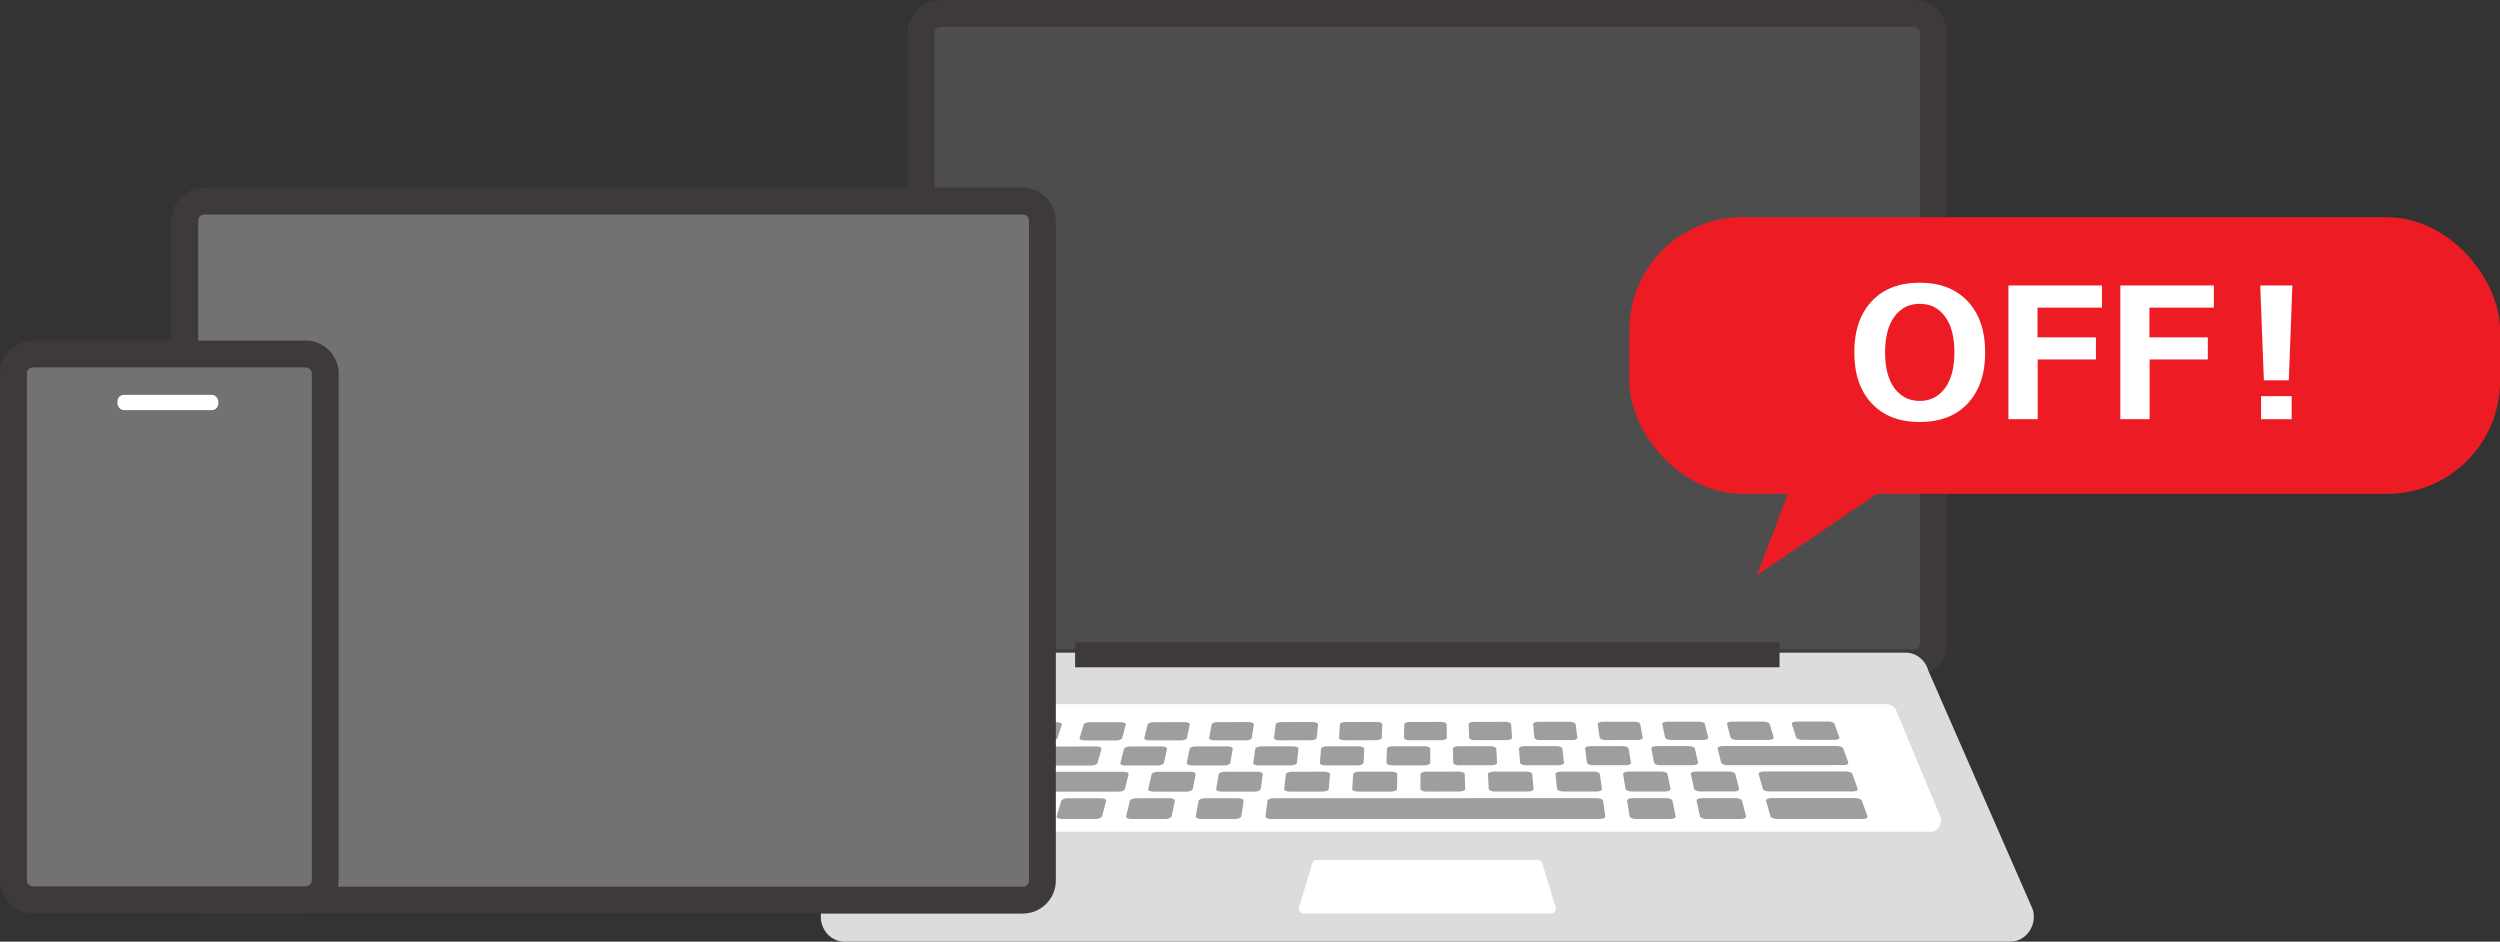<?xml version="1.0" encoding="UTF-8"?><svg id="_レイヤー_2" xmlns="http://www.w3.org/2000/svg" width="745.997" height="280.987" viewBox="0 0 745.997 280.987"><rect x="0" y="0" width="745.997" height="280.987" fill="#333333" stroke="none"/><defs><style>.cls-1{fill:#3e3a39;}.cls-2{fill:#727272;}.cls-3{fill:#4d4d4d;}.cls-4{fill:#fff;}.cls-5{fill:#dbdcdc;}.cls-6{fill:#ed1c24;}.cls-7{fill:#9e9e9f;}</style></defs><g id="_レイヤー_1-2"><path class="cls-3" d="M280.709,4.009h290.402c3.234,0,5.86,2.626,5.86,5.86v182.062c0,3.234-2.626,5.86-5.86,5.86h-290.401c-3.234,0-5.86-2.626-5.86-5.86V9.868c0-3.234,2.625-5.859,5.859-5.859Z"/><path class="cls-1" d="M571.111,8.018c1.02,0,1.85.83,1.85,1.85v182.063c0,1.02-.83,1.85-1.85,1.85h-290.402c-1.02,0-1.85-.83-1.85-1.85V9.869c0-1.02.83-1.85,1.85-1.85h290.402M571.111,0h-290.402c-5.45,0-9.869,4.418-9.869,9.869v182.063c0,5.45,4.418,9.869,9.869,9.869h290.402c5.45,0,9.869-4.418,9.869-9.869V9.869c0-5.45-4.418-9.869-9.869-9.869h0Z"/><path class="cls-5" d="M568.633,194.747h-285.445c-3.136,0-5.897,2.183-6.778,5.361l-31.194,71.331c-1.323,4.773,2.067,9.549,6.778,9.549h347.832c4.711,0,8.101-4.776,6.778-9.549l-31.194-71.331c-.881-3.177-3.642-5.361-6.778-5.361Z"/><path class="cls-4" d="M458.958,256.613h-66.095c-.581,0-1.092.404-1.255.993l-4.009,13.206c-.245.884.383,1.768,1.255,1.768h74.112c.872,0,1.5-.884,1.255-1.768l-4.009-13.206c-.163-.588-.674-.993-1.255-.993Z"/><path class="cls-4" d="M563.015,210.122h-274.209c-1.385,0-2.604.964-2.993,2.367l-13.093,31.495c-.584,2.107.913,4.216,2.993,4.216h300.396c2.08,0,3.577-2.109,2.993-4.216l-13.093-31.495c-.389-1.403-1.608-2.367-2.993-2.367Z"/><rect class="cls-1" x="320.81" y="191.661" width="210.2" height="7.458"/><path class="cls-7" d="M325.605,228.426l-23.96.013c-.931,0-1.566-.334-1.42-.745l1.493-4.198c.143-.401,1-.726,1.916-.727l23.578-.017c.917,0,1.571.323,1.459.725l-1.169,4.201c-.115.412-.964.747-1.896.748Z"/><path class="cls-7" d="M550.087,228.303l-34.593.019c-.944,0-1.794-.336-1.897-.75l-1.052-4.227c-.101-.404.571-.731,1.5-.732l34.032-.025c.931,0,1.803.326,1.947.73l1.508,4.232c.148.415-.499.753-1.446.753Z"/><path class="cls-7" d="M345.448,228.415l-9.642.005c-.933,0-1.602-.334-1.496-.746l1.088-4.202c.104-.401.932-.727,1.85-.727l9.488-.007c.919,0,1.591.324,1.502.725l-.934,4.204c-.092.412-.923.748-1.856.748Z"/><path class="cls-7" d="M365.318,228.404l-9.655.005c-.934,0-1.623-.334-1.54-.746l.853-4.205c.082-.402.893-.727,1.812-.728l9.5-.007c.92,0,1.612.324,1.545.726l-.699,4.207c-.069.413-.882.748-1.817.749Z"/><path class="cls-7" d="M385.215,228.393l-9.668.005c-.935,0-1.645-.334-1.584-.747l.617-4.208c.059-.402.853-.728,1.773-.728l9.513-.007c.921,0,1.632.324,1.588.726l-.462,4.209c-.045.413-.841.749-1.777.749Z"/><path class="cls-7" d="M405.139,228.382l-9.681.005c-.937,0-1.666-.335-1.628-.747l.381-4.21c.036-.402.813-.728,1.735-.729l9.526-.007c.922,0,1.653.324,1.631.727l-.225,4.212c-.022.413-.8.749-1.737.75Z"/><path class="cls-7" d="M425.09,228.371l-9.694.005c-.938,0-1.687-.335-1.673-.748l.144-4.213c.014-.402.773-.729,1.696-.729l9.538-.007c.924,0,1.673.324,1.674.727l.012,4.215c.001.413-.759.75-1.697.75Z"/><path class="cls-7" d="M445.069,228.36l-9.708.005c-.939,0-1.708-.335-1.717-.748l-.094-4.216c-.009-.403.733-.729,1.657-.73l9.551-.007c.925,0,1.694.325,1.718.728l.251,4.218c.025.414-.717.75-1.657.751Z"/><path class="cls-7" d="M465.074,228.349l-9.721.005c-.941,0-1.729-.335-1.762-.749l-.333-4.218c-.032-.403.693-.729,1.618-.73l9.564-.007c.926,0,1.715.325,1.761.728l.49,4.22c.048.414-.676.751-1.617.751Z"/><path class="cls-7" d="M485.107,228.338l-9.734.005c-.942,0-1.751-.335-1.807-.749l-.572-4.221c-.055-.403.652-.73,1.579-.731l9.577-.007c.927,0,1.735.325,1.805.728l.729,4.223c.072.414-.634.751-1.577.752Z"/><path class="cls-7" d="M505.167,228.328l-9.747.005c-.943,0-1.772-.336-1.852-.75l-.812-4.224c-.078-.403.612-.73,1.54-.731l9.59-.007c.929,0,1.756.325,1.849.729l.969,4.226c.095.414-.593.752-1.537.752Z"/><path class="cls-7" d="M552.852,236.167l-24.872.007c-.966,0-1.847-.352-1.968-.785l-1.228-4.416c-.117-.422.558-.763,1.508-.764l24.46-.012c.952,0,1.845.341,1.996.763l1.576,4.42c.155.434-.504.786-1.472.787Z"/><path class="cls-7" d="M333.75,236.228l-34.841.01c-.951,0-1.598-.349-1.445-.779l1.559-4.383c.149-.419,1.028-.758,1.963-.758l34.273-.016c.938,0,1.614.338,1.509.757l-1.096,4.389c-.107.431-.968.781-1.921.781Z"/><path class="cls-7" d="M354.044,236.223l-9.861.003c-.954,0-1.647-.349-1.548-.78l1.011-4.39c.097-.419.935-.759,1.874-.759l9.7-.005c.939,0,1.635.338,1.554.758l-.85,4.392c-.083.431-.925.781-1.88.781Z"/><path class="cls-7" d="M374.366,236.217l-9.875.003c-.955,0-1.669-.35-1.594-.781l.765-4.393c.073-.42.894-.759,1.834-.76l9.713-.005c.94,0,1.656.339,1.599.758l-.603,4.395c-.059.431-.882.782-1.839.782Z"/><path class="cls-7" d="M394.716,236.211l-9.888.003c-.957,0-1.691-.35-1.64-.781l.519-4.396c.05-.42.852-.76,1.793-.76l9.726-.005c.942,0,1.678.339,1.644.759l-.356,4.398c-.035.431-.84.782-1.797.782Z"/><path class="cls-7" d="M415.095,236.206l-9.902.003c-.958,0-1.713-.35-1.686-.782l.271-4.399c.026-.42.811-.76,1.753-.761l9.74-.005c.943,0,1.699.339,1.689.759l-.109,4.401c-.011.432-.797.783-1.755.783Z"/><path class="cls-7" d="M435.502,236.2l-9.916.003c-.959,0-1.735-.35-1.733-.782l.023-4.402c.002-.42.769-.761,1.713-.761l9.753-.005c.944,0,1.721.339,1.734.76l.14,4.404c.014.432-.753.783-1.714.783Z"/><path class="cls-7" d="M455.938,236.194l-9.93.003c-.961,0-1.758-.351-1.78-.783l-.226-4.405c-.022-.421.727-.761,1.672-.762l9.766-.005c.946,0,1.742.34,1.779.76l.389,4.406c.038.432-.71.784-1.672.784Z"/><path class="cls-7" d="M476.402,236.189l-9.944.003c-.962,0-1.78-.351-1.826-.783l-.475-4.407c-.045-.421.685-.762,1.631-.762l9.78-.005c.947,0,1.764.34,1.825.761l.639,4.409c.063.433-.667.784-1.63.785Z"/><path class="cls-7" d="M496.894,236.183l-9.957.003c-.963,0-1.802-.351-1.873-.784l-.725-4.41c-.069-.421.643-.762,1.59-.763l9.793-.005c.948,0,1.786.34,1.871.761l.89,4.412c.087.433-.623.785-1.588.785Z"/><path class="cls-7" d="M517.415,236.177l-9.971.003c-.965,0-1.825-.351-1.92-.784l-.976-4.413c-.093-.421.601-.763,1.549-.763l9.806-.005c.95,0,1.807.34,1.916.762l1.141,4.415c.112.433-.58.785-1.545.786Z"/><path class="cls-7" d="M555.743,244.389h-25.44c-.988,0-1.891-.368-2.017-.821l-1.283-4.618c-.123-.441.566-.798,1.537-.798l25.009-.005c.973,0,1.889.357,2.047.798l1.648,4.622c.162.454-.509.822-1.499.822Z"/><path class="cls-7" d="M477.366,244.389h-98.094c-.978,0-1.723-.366-1.664-.817l.6-4.594c.057-.439.883-.794,1.845-.794l96.445-.02c.968,0,1.804.356,1.868.796l.666,4.61c.065.452-.68.82-1.664.82Z"/><path class="cls-7" d="M306.1,244.389h-10.051c-.972,0-1.631-.365-1.471-.815l1.629-4.581c.156-.437,1.057-.791,2.013-.792l9.884-.002c.957,0,1.62.354,1.48.791l-1.461,4.584c-.143.45-1.049.815-2.022.815Z"/><path class="cls-7" d="M326.876,244.389h-10.066c-.974,0-1.654-.366-1.519-.815l1.373-4.585c.131-.438,1.013-.792,1.971-.792l9.898-.002c.958,0,1.642.354,1.527.792l-1.205,4.587c-.118.45-1.004.816-1.979.816Z"/><path class="cls-7" d="M347.681,244.389h-10.08c-.975,0-1.677-.366-1.567-.816l1.116-4.588c.107-.438.97-.792,1.929-.793l9.911-.002c.96,0,1.665.354,1.574.792l-.947,4.59c-.093.45-.96.816-1.936.816Z"/><path class="cls-7" d="M368.516,244.389h-10.094c-.977,0-1.7-.366-1.616-.817l.858-4.591c.082-.438.927-.793,1.887-.793l9.925-.002c.961,0,1.687.354,1.621.793l-.689,4.593c-.068.451-.915.817-1.892.817Z"/><path class="cls-7" d="M498.386,244.389h-10.184c-.985,0-1.844-.368-1.919-.82l-.757-4.611c-.072-.44.655-.796,1.623-.797l10.012-.002c.969,0,1.827.356,1.916.796l.929,4.613c.091.453-.634.821-1.62.821Z"/><path class="cls-7" d="M519.436,244.389h-10.198c-.987,0-1.868-.368-1.968-.821l-1.02-4.614c-.097-.44.61-.797,1.58-.797l10.026-.002c.971,0,1.85.356,1.964.797l1.192,4.616c.117.453-.589.821-1.576.821Z"/><path class="cls-7" d="M313.682,220.961l-9.417.008c-.911,0-1.536-.319-1.396-.714l1.431-4.024c.137-.384.974-.696,1.871-.697l9.27-.009c.898,0,1.526.31,1.403.694l-1.283,4.025c-.126.395-.967.716-1.879.717Z"/><path class="cls-7" d="M333.02,220.945l-9.429.008c-.912,0-1.556-.319-1.437-.714l1.207-4.026c.115-.385.937-.697,1.835-.698l9.282-.009c.899,0,1.545.31,1.444.695l-1.059,4.028c-.104.395-.928.716-1.841.717Z"/><path class="cls-7" d="M352.384,220.93l-9.442.008c-.914,0-1.576-.32-1.479-.715l.983-4.029c.094-.385.899-.697,1.798-.698l9.294-.009c.9,0,1.565.31,1.485.695l-.835,4.03c-.082.395-.889.717-1.804.717Z"/><path class="cls-7" d="M371.773,220.914l-9.454.008c-.915,0-1.596-.32-1.522-.715l.758-4.031c.072-.385.861-.698,1.761-.698l9.306-.009c.901,0,1.584.31,1.526.695l-.609,4.033c-.06.395-.85.717-1.766.718Z"/><path class="cls-7" d="M391.188,220.899l-9.467.008c-.916,0-1.616-.32-1.564-.715l.532-4.034c.051-.385.823-.698,1.724-.699l9.318-.009c.902,0,1.604.31,1.567.696l-.383,4.035c-.038.396-.811.718-1.728.718Z"/><path class="cls-7" d="M410.629,220.883l-9.48.008c-.917,0-1.636-.32-1.606-.716l.306-4.036c.029-.386.785-.698,1.687-.699l9.33-.009c.903,0,1.624.31,1.609.696l-.157,4.038c-.015.396-.772.718-1.69.719Z"/><path class="cls-7" d="M430.095,220.868l-9.492.008c-.918,0-1.657-.32-1.649-.716l.079-4.038c.008-.386.746-.699,1.65-.7l9.343-.009c.905,0,1.643.311,1.65.697l.07,4.04c.007.396-.733.718-1.652.719Z"/><path class="cls-7" d="M449.588,220.852l-9.505.008c-.92,0-1.677-.321-1.691-.717l-.148-4.041c-.014-.386.708-.699,1.613-.7l9.355-.009c.906,0,1.663.311,1.692.697l.298,4.042c.029.396-.693.719-1.613.72Z"/><path class="cls-7" d="M469.106,220.836l-9.517.008c-.921,0-1.697-.321-1.734-.717l-.376-4.043c-.036-.386.67-.7,1.576-.7l9.367-.009c.907,0,1.683.311,1.733.698l.526,4.045c.052.397-.654.719-1.575.72Z"/><path class="cls-7" d="M488.651,220.821l-9.53.008c-.922,0-1.718-.321-1.777-.718l-.604-4.046c-.058-.387.631-.7,1.539-.701l9.379-.009c.908,0,1.703.311,1.775.698l.755,4.047c.074.397-.614.72-1.537.721Z"/><path class="cls-7" d="M508.221,220.805l-9.543.008c-.923,0-1.738-.321-1.82-.718l-.833-4.048c-.08-.387.593-.7,1.501-.701l9.392-.009c.909,0,1.723.311,1.817.698l.985,4.05c.097.397-.574.72-1.498.721Z"/><path class="cls-7" d="M527.817,220.789l-9.555.008c-.925,0-1.759-.321-1.863-.718l-1.063-4.051c-.102-.387.554-.701,1.464-.702l9.404-.009c.911,0,1.743.312,1.859.699l1.215,4.052c.119.397-.534.721-1.459.721Z"/><path class="cls-7" d="M547.44,220.774l-9.568.008c-.926,0-1.779-.322-1.906-.719l-1.293-4.053c-.124-.387.515-.701,1.426-.702l9.416-.009c.912,0,1.763.312,1.901.699l1.445,4.055c.142.398-.494.721-1.421.722Z"/><rect class="cls-2" x="55.138" y="59.996" width="255.916" height="208.602" rx="5.859" ry="5.859"/><path class="cls-1" d="M305.194,64.005c1.02,0,1.85.83,1.85,1.85v196.883c0,1.02-.83,1.85-1.85,1.85H60.997c-1.02,0-1.85-.83-1.85-1.85V65.856c0-1.02.83-1.85,1.85-1.85h244.197M305.194,55.987H60.997c-5.45,0-9.869,4.418-9.869,9.869v196.883c0,5.45,4.418,9.869,9.869,9.869h244.197c5.45,0,9.869-4.418,9.869-9.869V65.856c0-5.45-4.418-9.869-9.869-9.869h0Z"/><rect class="cls-2" x="4.009" y="105.63" width="93.044" height="162.875" rx="5.859" ry="5.859"/><path class="cls-1" d="M91.194,109.639c1.02,0,1.85.83,1.85,1.85v151.156c0,1.02-.83,1.85-1.85,1.85H9.869c-1.02,0-1.85-.83-1.85-1.85V111.489c0-1.02.83-1.85,1.85-1.85h81.326M91.194,101.621H9.869c-5.45,0-9.869,4.418-9.869,9.869v151.156c0,5.45,4.418,9.869,9.869,9.869h81.326c5.45,0,9.869-4.418,9.869-9.869V111.489c0-5.45-4.418-9.869-9.869-9.869h0Z"/><rect class="cls-4" x="35.063" y="117.824" width="30.07" height="4.556" rx="1.925" ry="1.925"/><rect class="cls-6" x="486.195" y="64.841" width="259.802" height="82.518" rx="33.607" ry="33.607"/><path class="cls-4" d="M572.836,125.93c-6.072,0-10.843-1.849-14.312-5.547-3.469-3.698-5.203-8.768-5.203-15.211,0-6.478,1.726-11.566,5.177-15.264s8.229-5.547,14.338-5.547,10.869,1.854,14.337,5.561c3.469,3.707,5.203,8.791,5.203,15.251,0,6.408-1.726,11.469-5.176,15.185-3.451,3.716-8.239,5.573-14.364,5.573ZM572.862,90.662c-3.16,0-5.676,1.262-7.546,3.786-1.872,2.524-2.807,6.099-2.807,10.724s.935,8.168,2.807,10.684c1.87,2.516,4.386,3.773,7.546,3.773,3.142,0,5.648-1.266,7.52-3.799,1.871-2.533,2.807-6.094,2.807-10.684s-.932-8.173-2.794-10.697c-1.862-2.524-4.373-3.786-7.532-3.786Z"/><path class="cls-4" d="M627.22,91.801h-19.223v8.87h17.423v6.593h-17.369v17.819h-8.738v-39.902h27.907v6.62Z"/><path class="cls-4" d="M660.609,91.801h-19.223v8.87h17.423v6.593h-17.369v17.819h-8.738v-39.902h27.907v6.62Z"/><path class="cls-4" d="M684.038,85.181l-1.059,28.305h-7.44l-1.086-28.305h9.585ZM683.826,125.083h-9.135v-6.884h9.135v6.884Z"/><polygon class="cls-6" points="569.95 140.667 524.286 171.609 538.283 134.746 569.95 140.667"/></g></svg>